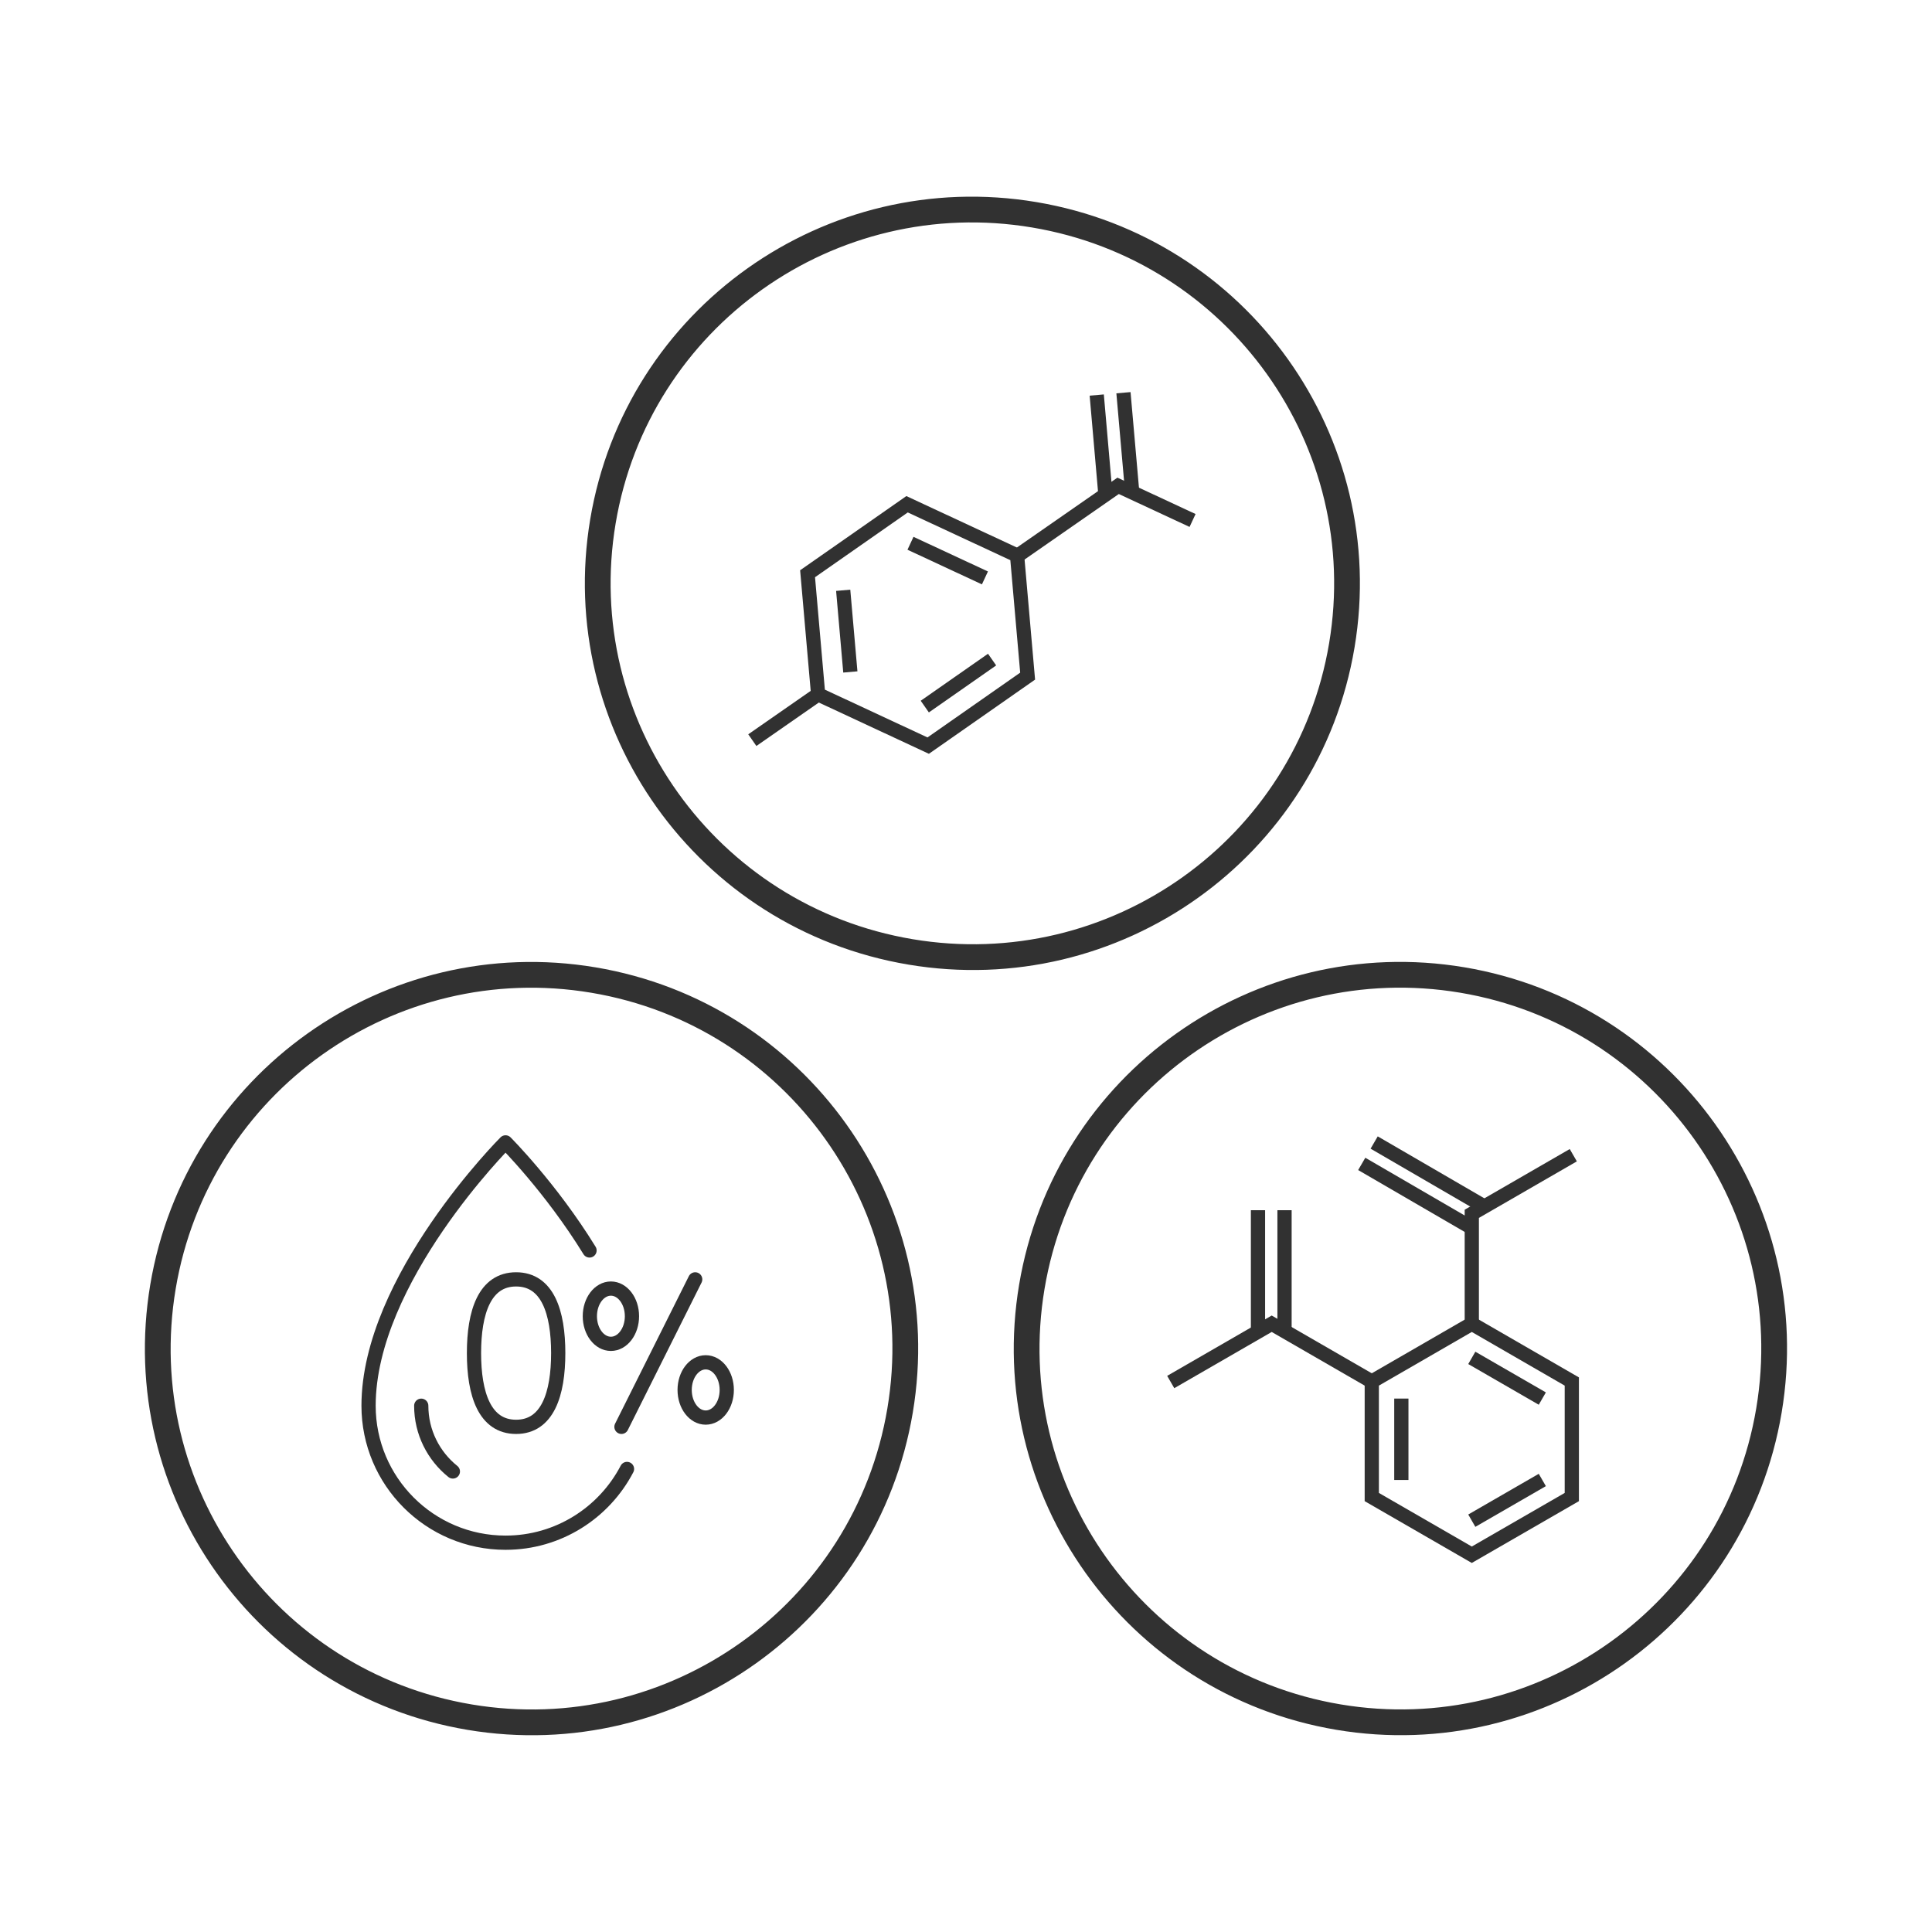 <svg xmlns="http://www.w3.org/2000/svg" fill="none" viewBox="0 0 300 300" height="300" width="300">
<path stroke-linejoin="round" stroke-linecap="round" stroke-width="4" stroke="#313131" d="M139.765 219.017C145.071 187.411 123.75 157.487 92.144 152.181C60.537 146.874 30.613 168.195 25.307 199.802C20.001 231.409 41.322 261.333 72.928 266.639C104.535 271.945 134.459 250.624 139.765 219.017Z"></path>
<path stroke-linejoin="round" stroke-linecap="round" stroke-width="4" stroke="#313131" d="M274.682 219.01C279.988 187.403 258.667 157.479 227.061 152.173C195.454 146.867 165.53 168.188 160.224 199.794C154.918 231.401 176.239 261.325 207.845 266.631C239.452 271.937 269.376 250.616 274.682 219.01Z"></path>
<path stroke-linejoin="round" stroke-linecap="round" stroke-width="4" stroke="#313131" d="M208.358 100.212C213.664 68.605 192.281 38.671 160.598 33.352C128.915 28.033 98.93 49.343 93.623 80.95C88.317 112.557 109.7 142.491 141.383 147.81C173.066 153.129 203.052 131.819 208.358 100.212Z"></path>
<path stroke-miterlimit="10" stroke-width="2.21" stroke="#313131" d="M181.79 214.6L197.47 205.55L213.01 214.52"></path>
<path stroke-miterlimit="10" stroke-width="2.21" stroke="#313131" d="M228.54 205.55L213.01 214.52V232.46L228.54 241.42L244.07 232.46V214.52L228.54 205.55Z"></path>
<path stroke-miterlimit="10" stroke-width="2.21" stroke="#313131" d="M239.49 217.17L228.54 210.85"></path>
<path stroke-miterlimit="10" stroke-width="2.21" stroke="#313131" d="M228.54 236.13L239.49 229.81"></path>
<path stroke-miterlimit="10" stroke-width="2.21" stroke="#313131" d="M217.6 217.17V229.81"></path>
<path stroke-miterlimit="10" stroke-width="2.21" stroke="#313131" d="M195.34 206.78V187.92"></path>
<path stroke-miterlimit="10" stroke-width="2.21" stroke="#313131" d="M199.46 206.7V187.92"></path>
<path stroke-miterlimit="10" stroke-width="2.21" stroke="#313131" d="M228.54 190.66L211.45 180.73"></path>
<path stroke-miterlimit="10" stroke-width="2.21" stroke="#313131" d="M230.49 187.35L213.38 177.41"></path>
<path stroke-miterlimit="10" stroke-width="2.21" stroke="#313131" d="M228.54 205.55V188.48L244.3 179.38"></path>
<path stroke-miterlimit="10" stroke-width="2.21" stroke="#313131" d="M159.57 104.99L157.93 86.25L140.85 78.3L125.4 89.09L127.04 107.82L144.13 115.78L159.57 104.99Z"></path>
<path stroke-miterlimit="10" stroke-width="2.21" stroke="#313131" d="M152.94 89.74L141.38 84.36"></path>
<path stroke-miterlimit="10" stroke-width="2.21" stroke="#313131" d="M143.601 109.72L154.051 102.42"></path>
<path stroke-miterlimit="10" stroke-width="2.21" stroke="#313131" d="M130.931 91.66L132.041 104.34"></path>
<path stroke-miterlimit="10" stroke-width="2.21" stroke="#313131" d="M157.94 86.34L173.62 75.44L185.18 80.82"></path>
<path stroke-miterlimit="10" stroke-width="2.21" stroke="#313131" d="M127.04 107.82L116.82 114.93"></path>
<path stroke-miterlimit="10" stroke-width="2.21" stroke="#313131" d="M171.651 76.81L170.301 61.34"></path>
<path stroke-miterlimit="10" stroke-width="2.21" stroke="#313131" d="M175.81 76.45L174.45 60.98"></path>
<path stroke-linejoin="round" stroke-linecap="round" stroke-width="2.21" stroke="#313131" d="M91.54 194.17C85.55 184.44 78.501 177.39 78.501 177.39C78.501 177.39 57.23 198.66 57.23 218.28C57.23 230.02 66.751 239.55 78.501 239.55C86.701 239.55 93.811 234.9 97.361 228.1"></path>
<path stroke-linejoin="round" stroke-linecap="round" stroke-width="2.21" stroke="#313131" d="M70.32 228.49C67.33 226.09 65.41 222.41 65.41 218.28"></path>
<path stroke-linejoin="round" stroke-linecap="round" stroke-width="2.21" stroke="#313131" d="M86.681 210.11C86.681 216.43 85.041 221.56 80.141 221.56C75.241 221.56 73.601 216.43 73.601 210.11C73.601 203.79 75.241 198.66 80.141 198.66C85.041 198.66 86.681 203.79 86.681 210.11Z"></path>
<path stroke-linejoin="round" stroke-linecap="round" stroke-width="2.21" stroke="#313131" d="M96.5 221.56L107.95 198.66"></path>
<path stroke-linejoin="round" stroke-linecap="round" stroke-width="2.21" stroke="#313131" d="M94.861 208.67C96.667 208.67 98.131 206.75 98.131 204.38C98.131 202.011 96.667 200.09 94.861 200.09C93.055 200.09 91.591 202.011 91.591 204.38C91.591 206.75 93.055 208.67 94.861 208.67Z"></path>
<path stroke-linejoin="round" stroke-linecap="round" stroke-width="2.21" stroke="#313131" d="M109.581 220.12C111.387 220.12 112.851 218.199 112.851 215.83C112.851 213.461 111.387 211.54 109.581 211.54C107.775 211.54 106.311 213.461 106.311 215.83C106.311 218.199 107.775 220.12 109.581 220.12Z"></path>
</svg>
